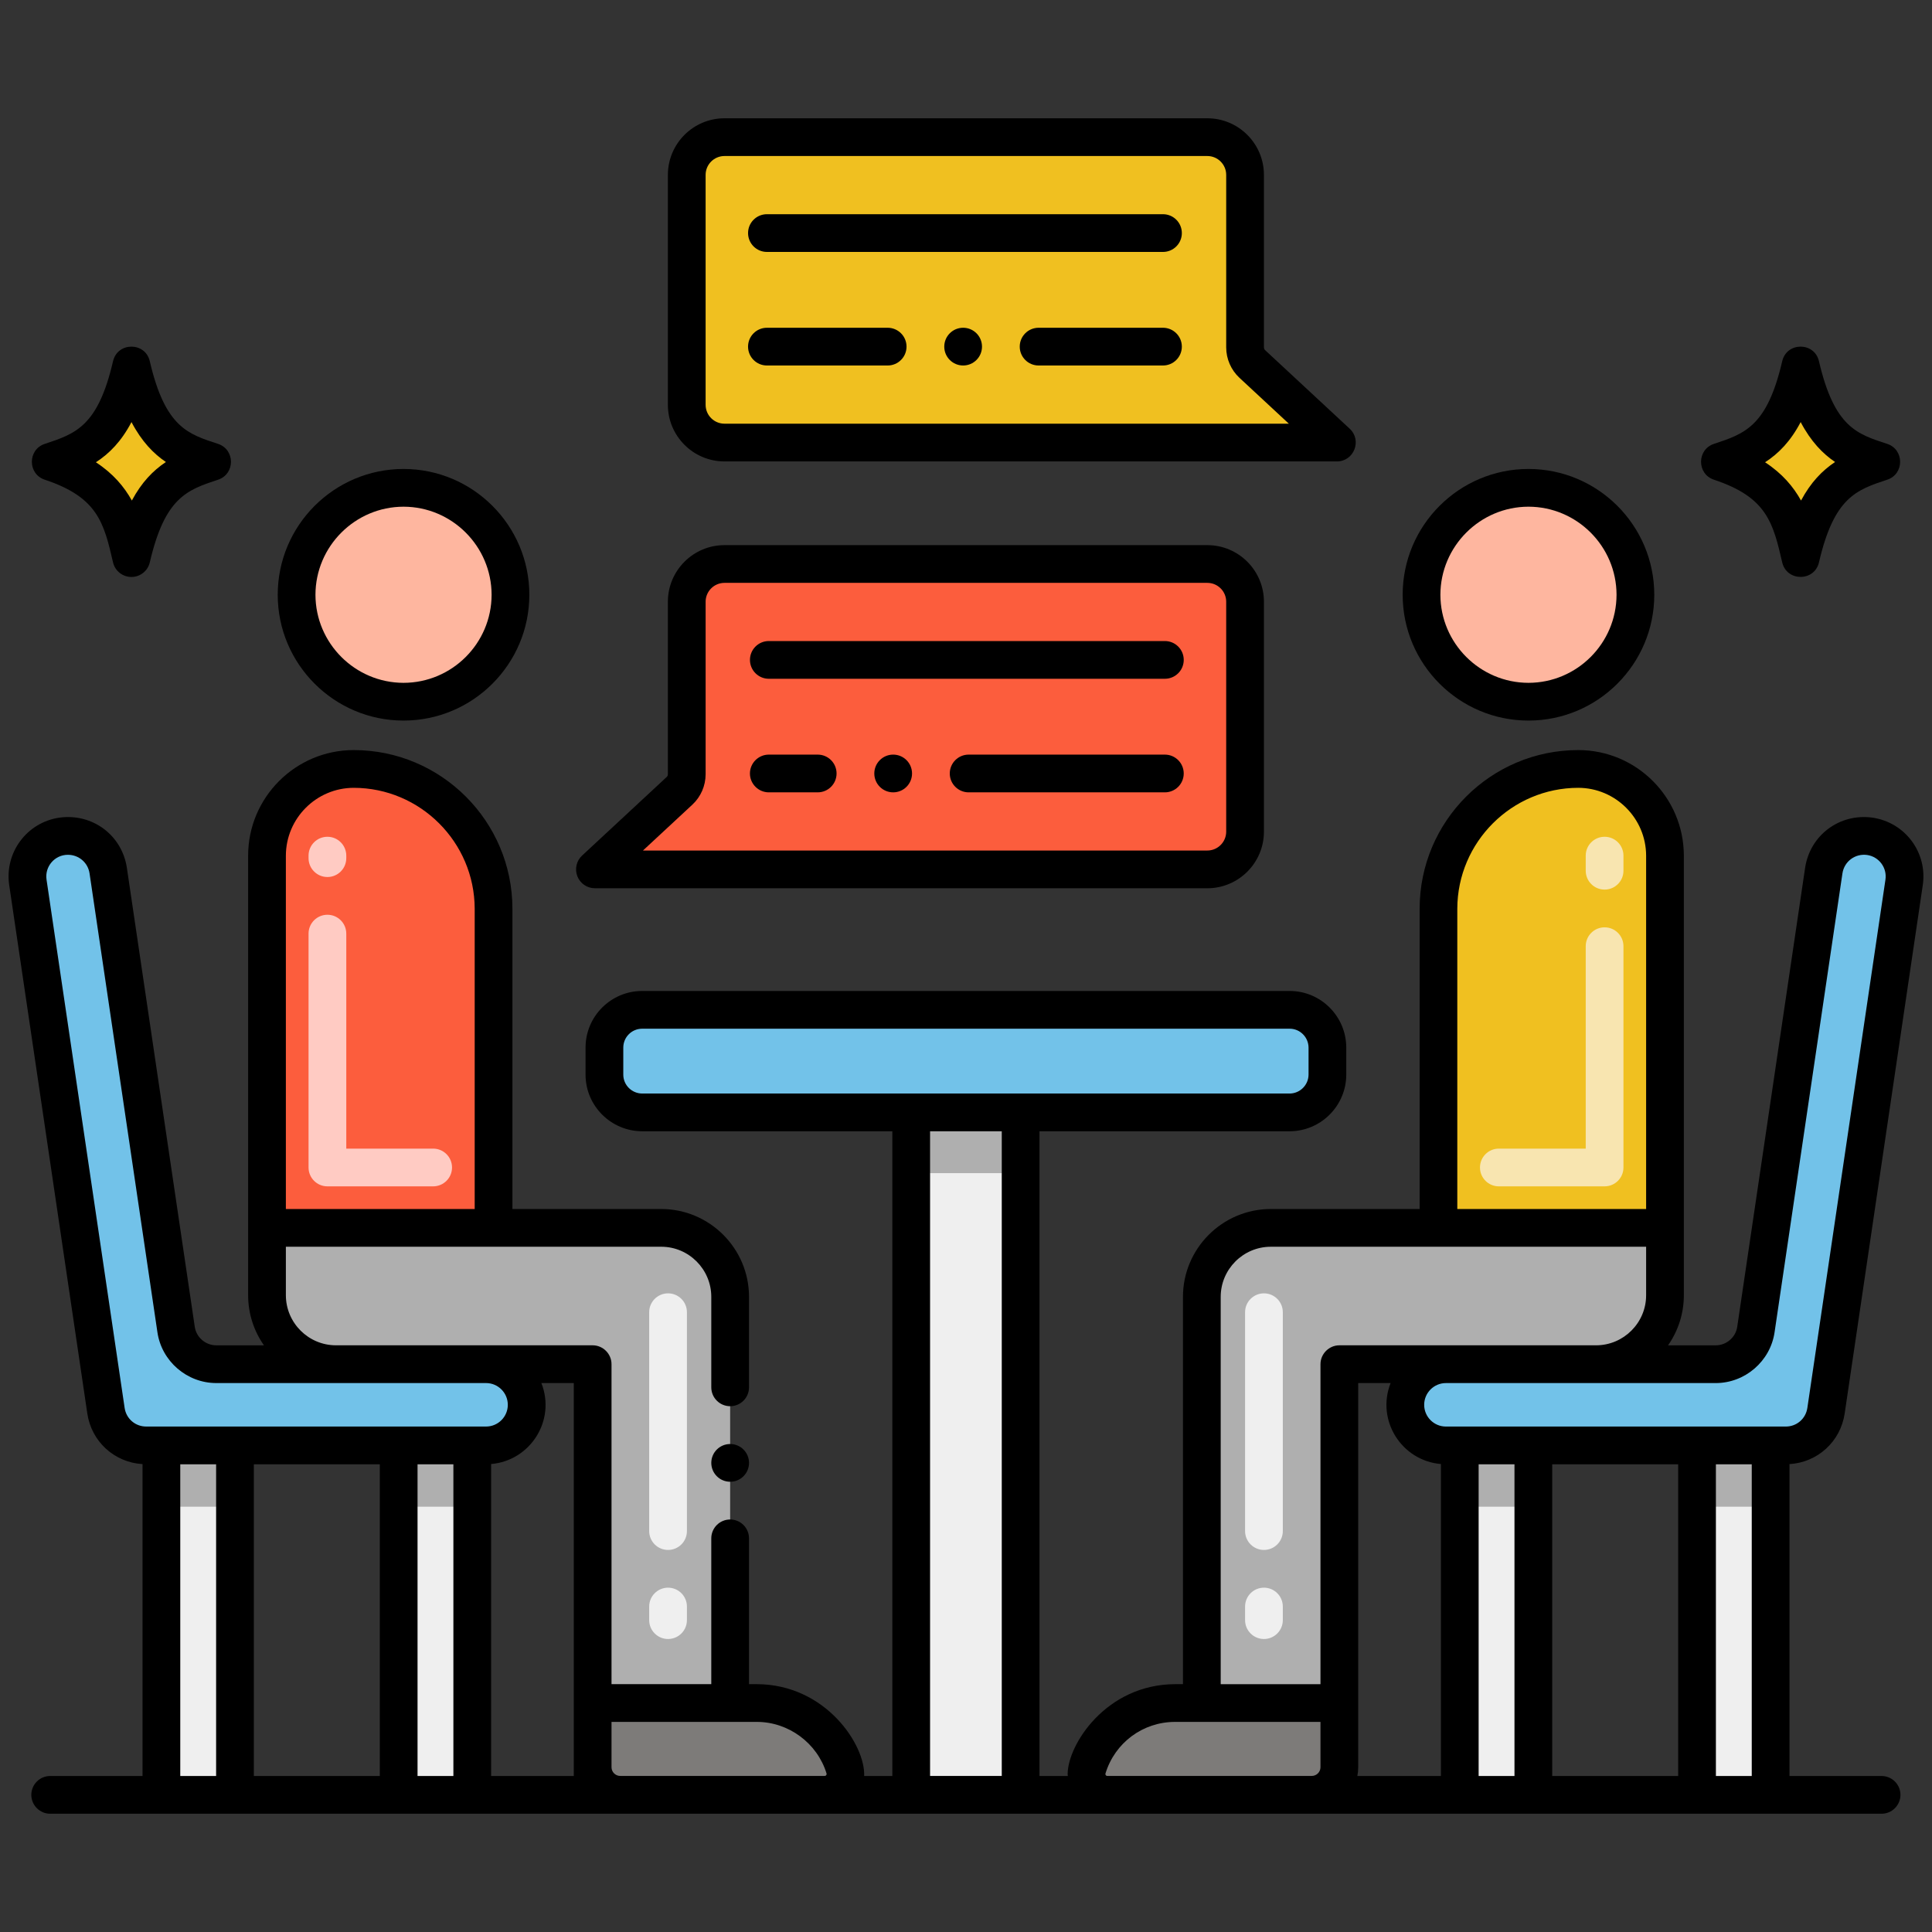 <svg id="Layer_1" height="512" viewBox="0 0 256 256" width="512" xmlns="http://www.w3.org/2000/svg"><rect x="0" y="0" width="256" height="256" fill="#333333" stroke="none"/><g><g><g><g><g><g><circle cx="202.531" cy="78.811" fill="#feb69f" r="14.173"/><path d="m190.604 162.698h30.012v-49.322c0-6.346-5.144-11.49-11.49-11.49-10.229 0-18.522 8.293-18.522 18.522z" fill="#f0c020"/><g><path d="m159.252 171.836v53.827h18.221v-44.899h34.011c5.044 0 9.138-4.094 9.138-9.138v-8.928h-52.259c-5.036.019-9.111 4.103-9.111 9.138z" fill="#afafaf"/></g><path d="m146.714 237.826h27.103c2.019 0 3.655-1.636 3.655-3.655v-8.507h-21.748c-5.478 0-10.112 3.624-11.634 8.604-.539 1.767.777 3.558 2.624 3.558z" fill="#7d7b79"/></g><g><path d="m186.211 186.144c0 2.972 2.409 5.381 5.381 5.381h45.038c2.672 0 4.932-1.955 5.327-4.592l10.349-70.01c.439-2.941-1.596-5.677-4.538-6.107-3.026-.418-5.673 1.667-6.107 4.538l-8.995 60.818c-.386 2.636-2.654 4.592-5.327 4.592h-35.747c-2.972 0-5.381 2.409-5.381 5.38z" fill="#72c2e9"/></g><path d="m224.867 191.525h9.75v46.301h-9.75z" fill="#efefef"/><path d="m224.867 191.525h9.75v8.122h-9.75z" fill="#afafaf"/><path d="m193.427 191.525h9.75v46.301h-9.75z" fill="#efefef"/><path d="m193.427 191.525h9.75v8.122h-9.75z" fill="#afafaf"/></g><g><g><circle cx="53.469" cy="78.811" fill="#feb69f" r="14.173"/><path d="m65.396 162.698h-30.012v-49.322c0-6.346 5.144-11.49 11.49-11.49 10.229 0 18.522 8.293 18.522 18.522z" fill="#fc5d3d"/><g><path d="m96.748 171.836v53.827h-18.221v-44.899h-34.011c-5.044 0-9.138-4.094-9.138-9.138v-8.928h52.259c5.036.019 9.111 4.103 9.111 9.138z" fill="#afafaf"/></g><path d="m109.286 237.826h-27.103c-2.019 0-3.655-1.636-3.655-3.655v-8.507h21.748c5.478 0 10.112 3.624 11.634 8.604.539 1.767-.777 3.558-2.624 3.558z" fill="#7d7b79"/></g><g><path d="m69.789 186.144c0 2.972-2.409 5.381-5.381 5.381h-45.038c-2.672 0-4.932-1.955-5.327-4.592l-10.349-70.01c-.439-2.941 1.596-5.677 4.538-6.107 3.026-.418 5.673 1.667 6.107 4.538l8.995 60.818c.386 2.636 2.654 4.592 5.327 4.592h35.747c2.972 0 5.381 2.409 5.381 5.38z" fill="#72c2e9"/></g><path d="m21.387 191.525h9.75v46.301h-9.75z" fill="#efefef"/><path d="m21.387 191.525h9.75v8.122h-9.75z" fill="#afafaf"/><path d="m52.827 191.525h9.75v46.301h-9.75z" fill="#efefef"/><path d="m52.827 191.525h9.75v8.122h-9.75z" fill="#afafaf"/></g></g><path d="m175.887 138.806v3.59c0 2.76-2.24 5-5 5h-85.8c-2.76 0-5-2.24-5-5v-3.59c0-2.76 2.24-5 5-5h85.8c2.76 0 5 2.24 5 5z" fill="#72c2e9"/><path d="m120.737 147.396h14.5v90.43h-14.5z" fill="#efefef"/><path d="m120.737 147.396h14.5v8.05h-14.5z" fill="#afafaf"/><g><g><path d="m159.977 115.2h-81.146l11.208-10.41c.611-.568.958-1.364.958-2.198v-22.859c0-2.761 2.239-5 5-5h63.979c2.761 0 5 2.239 5 5v30.467c.001 2.761-2.238 5-4.999 5z" fill="#fc5d3d"/></g><g><path d="m95.998 58.64h81.146l-11.208-10.41c-.611-.568-.958-1.364-.958-2.198v-22.858c0-2.761-2.239-5-5-5h-63.98c-2.761 0-5 2.239-5 5v30.466c0 2.762 2.238 5 5 5z" fill="#f0c020"/></g></g></g><g><g><path d="m28.109 61.191c-4.094-1.353-8.322-2.535-10.696-12.76-2.186 9.418-5.689 11.106-10.696 12.76 8.166 2.698 9.398 7.166 10.696 12.76 2.237-9.643 5.939-11.188 10.696-12.76z" fill="#f0c020"/></g><g><path d="m249.283 61.191c-4.094-1.353-8.322-2.535-10.696-12.76-2.186 9.418-5.689 11.106-10.696 12.76 8.166 2.698 9.398 7.166 10.696 12.76 2.238-9.643 5.939-11.188 10.696-12.76z" fill="#f0c020"/></g></g></g></g><path d="m212.617 157.198h-14.012c-1.381 0-2.5-1.119-2.5-2.5s1.119-2.5 2.5-2.5h11.512v-26.822c0-1.381 1.119-2.5 2.5-2.5s2.5 1.119 2.5 2.5v29.322c0 1.381-1.119 2.5-2.5 2.5zm0-39.322c-1.381 0-2.5-1.119-2.5-2.5v-2c0-1.381 1.119-2.5 2.5-2.5s2.5 1.119 2.5 2.5v2c0 1.381-1.119 2.5-2.5 2.5z" fill="#f8e5b0"/><path d="m57.396 157.198h-14.012c-1.381 0-2.5-1.119-2.5-2.5v-30.988c0-1.381 1.119-2.5 2.5-2.5s2.5 1.119 2.5 2.5v28.488h11.512c1.381 0 2.5 1.119 2.5 2.5s-1.12 2.5-2.5 2.5zm-14.012-40.988c-1.381 0-2.5-1.119-2.5-2.5v-.334c0-1.381 1.119-2.5 2.5-2.5s2.5 1.119 2.5 2.5v.334c0 1.381-1.119 2.5-2.5 2.5z" fill="#ffcbc3"/><path d="m88.521 217.176c-1.381 0-2.5-1.119-2.5-2.5v-1.801c0-1.381 1.119-2.5 2.5-2.5s2.5 1.119 2.5 2.5v1.801c0 1.381-1.119 2.5-2.5 2.5zm0-11.801c-1.381 0-2.5-1.119-2.5-2.5v-29c0-1.381 1.119-2.5 2.5-2.5s2.5 1.119 2.5 2.5v29c0 1.381-1.119 2.5-2.5 2.5z" fill="#efefef"/><path d="m167.479 217.176c-1.381 0-2.5-1.119-2.5-2.5v-1.801c0-1.381 1.119-2.5 2.5-2.5s2.5 1.119 2.5 2.5v1.801c0 1.381-1.119 2.5-2.5 2.5zm0-11.801c-1.381 0-2.5-1.119-2.5-2.5v-29c0-1.381 1.119-2.5 2.5-2.5s2.5 1.119 2.5 2.5v29c0 1.381-1.119 2.5-2.5 2.5z" fill="#efefef"/><path d="m202.53 62.14c-9.19 0-16.67 7.48-16.67 16.67s7.48 16.67 16.67 16.67 16.67-7.48 16.67-16.67-7.48-16.67-16.67-16.67zm0 28.339c-6.42-.01-11.66-5.239-11.67-11.67.01-6.42 5.25-11.66 11.67-11.67 6.43.01 11.66 5.25 11.67 11.67-.01 6.431-5.24 11.661-11.67 11.67z"/><path d="m248.109 108.34c-4.348-.598-8.268 2.316-8.922 6.648l-8.995 60.821c-.205 1.399-1.431 2.454-2.853 2.454h-6.313c1.315-1.884 2.093-4.168 2.093-6.634 0-6.128 0-51.211 0-58.25-.01-7.72-6.28-13.99-13.99-13.99-11.59 0-21.02 9.43-21.02 21.021v39.79h-19.75c-6.4.02-11.61 5.239-11.61 11.64v51.32h-1.03c-9.188.028-14.25 8.061-14.25 11.92 0 .085.021.166.025.25h-3.755v-85.431h33.15c4.13-.01 7.49-3.37 7.5-7.5v-3.59c-.01-4.14-3.37-7.5-7.5-7.5h-85.8c-4.13 0-7.5 3.36-7.5 7.5v3.59c0 4.13 3.37 7.49 7.5 7.5h33.15v85.431h-3.735c.198-4.02-5.022-12.142-14.225-12.17h-1.03v-19.32c0-1.38-1.12-2.5-2.5-2.5s-2.5 1.12-2.5 2.5v19.32h-13.219v-42.4c0-1.381-1.14-2.5-2.5-2.5h-34.01c-3.66 0-6.63-2.98-6.64-6.63v-6.43h49.76c3.64.01 6.61 2.989 6.61 6.64v11.99c0 1.38 1.12 2.5 2.5 2.5s2.5-1.12 2.5-2.5v-11.99c0-6.4-5.21-11.62-11.6-11.64h-19.75v-39.79c-.01-11.591-9.44-21.021-21.03-21.021-7.71 0-13.99 6.271-13.99 13.99v58.25c0 2.465.777 4.75 2.093 6.634h-6.312c-1.422 0-2.648-1.055-2.854-2.458l-8.996-60.824c-.653-4.324-4.564-7.241-8.941-6.639-4.348.637-7.287 4.674-6.648 8.946l10.349 70.015c.559 3.733 3.599 6.478 7.316 6.699v41.327h-12.237c-1.38 0-2.5 1.12-2.5 2.5 0 1.37 1.12 2.5 2.5 2.5h242.67c1.38 0 2.5-1.13 2.5-2.5 0-1.38-1.12-2.5-2.5-2.5h-12.203v-41.328c3.716-.223 6.753-2.967 7.313-6.704l10.348-70.006c.64-4.284-2.3-8.311-6.669-8.951zm-165.519 34.059v-3.59c0-1.38 1.12-2.5 2.5-2.5h85.8c1.37 0 2.49 1.12 2.5 2.5v3.59c-.01 1.37-1.13 2.49-2.5 2.5-3.646 0-82.171 0-85.8 0-1.38-.009-2.5-1.129-2.5-2.5zm50.15 7.5v85.42h-9.5v-85.42zm60.36-29.489c.02-8.82 7.21-16.011 16.03-16.021 4.94.01 8.98 4.04 8.99 8.99v46.82h-25.02zm-31.35 51.43c0-3.65 2.97-6.63 6.62-6.64h49.75v6.43c0 3.649-2.98 6.63-6.64 6.63h-34.01c-1.365 0-2.5 1.137-2.5 2.5v42.4h-13.22zm-15.27 63.16c1.25-4.09 4.96-6.84 9.23-6.84h19.26v6.01c0 .63-.52 1.149-1.15 1.149h-27.11c-.162 0-.28-.175-.23-.319zm33.49-.83c0-11.539 0-39.675 0-50.91h4.296c-1.952 4.939 1.456 10.293 6.662 10.731v41.339h-11.071c.072-.376.113-.763.113-1.16zm20.707 1.156h-4.75v-41.302h4.75zm-100.387-7.166c4.2 0 8 2.81 9.23 6.83.01.039.01.06.01.09 0 .109-.11.239-.24.239h-27.11c-.63 0-1.15-.52-1.15-1.149v-6.01zm-24.26 7.17h-10.953v-41.339c5.196-.44 8.612-5.784 6.657-10.731h4.295v52.07zm-20.703-41.306h4.75v41.302h-4.75zm-17.447-80.644c.01-4.95 4.04-8.98 8.99-8.99 8.82.01 16.01 7.2 16.03 16.021v39.79h-25.02zm-21.363 73.188-10.35-70.013c-.257-1.724 1.073-3.291 2.828-3.291 1.432 0 2.653 1.017 2.871 2.457l8.994 60.813c.561 3.836 3.915 6.729 7.8 6.729h35.748c1.588 0 2.88 1.292 2.88 2.881 0 1.588-1.292 2.88-2.88 2.88-5.289 0-37.271 0-45.038 0-1.44 0-2.641-1.035-2.853-2.456zm7.37 7.456h4.75v41.302h-4.75zm9.75 0h16.69v41.306h-16.69zm172.04 41.306v-41.306h16.69v41.306zm21.69-41.306h4.75v41.302h-4.75zm22.465-77.465-10.348 70.005c-.213 1.426-1.414 2.461-2.854 2.461-31.901 0-13.121 0-45.038 0-1.588 0-2.88-1.292-2.88-2.88 0-1.589 1.292-2.881 2.88-2.881h35.748c3.886 0 7.239-2.894 7.8-6.726l8.994-60.811c.239-1.586 1.687-2.659 3.272-2.438 1.566.23 2.662 1.683 2.426 3.27z"/><path d="m36.8 78.81c0 9.19 7.48 16.67 16.67 16.67s16.67-7.48 16.67-16.67c0-9.189-7.48-16.67-16.67-16.67s-16.67 7.48-16.67 16.67zm28.34 0c-.01 6.431-5.24 11.66-11.67 11.67-6.42-.01-11.66-5.239-11.67-11.67.01-6.42 5.25-11.66 11.67-11.67 6.43.009 11.66 5.25 11.67 11.67z"/><circle cx="96.75" cy="193.84" r="2.5"/><path d="m154.352 84.941h-52.479c-1.381 0-2.5 1.119-2.5 2.5s1.119 2.5 2.5 2.5h52.479c1.381 0 2.5-1.119 2.5-2.5s-1.119-2.5-2.5-2.5z"/><path d="m108.35 99.99h-6.48c-1.37 0-2.5 1.119-2.5 2.5 0 1.38 1.13 2.5 2.5 2.5h6.48c1.38 0 2.5-1.12 2.5-2.5 0-1.381-1.12-2.5-2.5-2.5z"/><circle cx="118.35" cy="102.49" r="2.5"/><path d="m154.35 99.99h-26c-1.38 0-2.5 1.119-2.5 2.5 0 1.38 1.12 2.5 2.5 2.5h26c1.38 0 2.5-1.12 2.5-2.5 0-1.381-1.12-2.5-2.5-2.5z"/><path d="m95.998 72.233c-4.136 0-7.5 3.364-7.5 7.5v22.858c0 .139-.058.271-.16.366l-11.208 10.41c-.753.7-1.001 1.789-.626 2.746.376.957 1.299 1.586 2.327 1.586h81.146c4.136 0 7.5-3.364 7.5-7.5v-30.466c0-4.136-3.364-7.5-7.5-7.5zm66.479 7.5v30.466c0 1.379-1.122 2.5-2.5 2.5h-74.78l6.543-6.077c1.117-1.036 1.758-2.506 1.758-4.03v-22.859c0-1.379 1.122-2.5 2.5-2.5h63.979c1.378 0 2.5 1.121 2.5 2.5z"/><path d="m154.101 28.383h-52.479c-1.381 0-2.5 1.119-2.5 2.5s1.119 2.5 2.5 2.5h52.479c1.381 0 2.5-1.119 2.5-2.5s-1.119-2.5-2.5-2.5z"/><circle cx="127.62" cy="45.93" r="2.5"/><path d="m117.62 43.43h-16c-1.38 0-2.5 1.12-2.5 2.5s1.12 2.5 2.5 2.5h16c1.38 0 2.5-1.12 2.5-2.5s-1.12-2.5-2.5-2.5z"/><path d="m154.1 43.43h-16.48c-1.38 0-2.5 1.12-2.5 2.5s1.12 2.5 2.5 2.5h16.48c1.38 0 2.5-1.12 2.5-2.5s-1.12-2.5-2.5-2.5z"/><path d="m178.844 56.809-11.208-10.41c-.101-.095-.159-.228-.159-.366v-22.859c0-4.136-3.364-7.5-7.5-7.5h-63.979c-4.136 0-7.5 3.364-7.5 7.5v30.467c0 4.136 3.364 7.5 7.5 7.5h81.146c2.268 0 3.36-2.79 1.7-4.332zm-82.846-.668c-1.378 0-2.5-1.121-2.5-2.5v-30.467c0-1.379 1.122-2.5 2.5-2.5h63.979c1.378 0 2.5 1.121 2.5 2.5v22.858c0 1.524.641 2.994 1.757 4.03l6.544 6.078h-74.78z"/><path d="m19.848 47.865c-.598-2.578-4.273-2.577-4.87 0-2.002 8.625-4.957 9.602-9.045 10.952-2.283.754-2.28 3.996 0 4.748 7.044 2.328 7.84 5.759 9.044 10.952.263 1.133 1.272 1.935 2.436 1.935s2.172-.802 2.436-1.935c2-8.624 4.955-9.6 9.044-10.952 2.282-.753 2.28-3.994 0-4.747-3.916-1.294-6.995-2.121-9.045-10.953zm-2.377 18.459c-1.02-1.842-2.492-3.582-4.764-5.071 1.795-1.162 3.384-2.786 4.715-5.324 1.355 2.581 2.935 4.194 4.561 5.29-1.71 1.135-3.228 2.704-4.512 5.105z"/><path d="m227.107 63.564c7.044 2.328 7.84 5.759 9.044 10.952.596 2.567 4.273 2.573 4.871 0 2-8.624 4.955-9.6 9.044-10.952 2.282-.753 2.28-3.994 0-4.747-3.916-1.293-6.995-2.12-9.045-10.953-.598-2.578-4.273-2.577-4.87 0-2.002 8.625-4.957 9.602-9.045 10.952-2.281.755-2.278 3.997.001 4.748zm11.49-7.636c1.355 2.581 2.935 4.194 4.561 5.29-1.71 1.136-3.229 2.705-4.512 5.106-1.02-1.842-2.492-3.582-4.764-5.071 1.795-1.163 3.384-2.786 4.715-5.325z"/></svg>